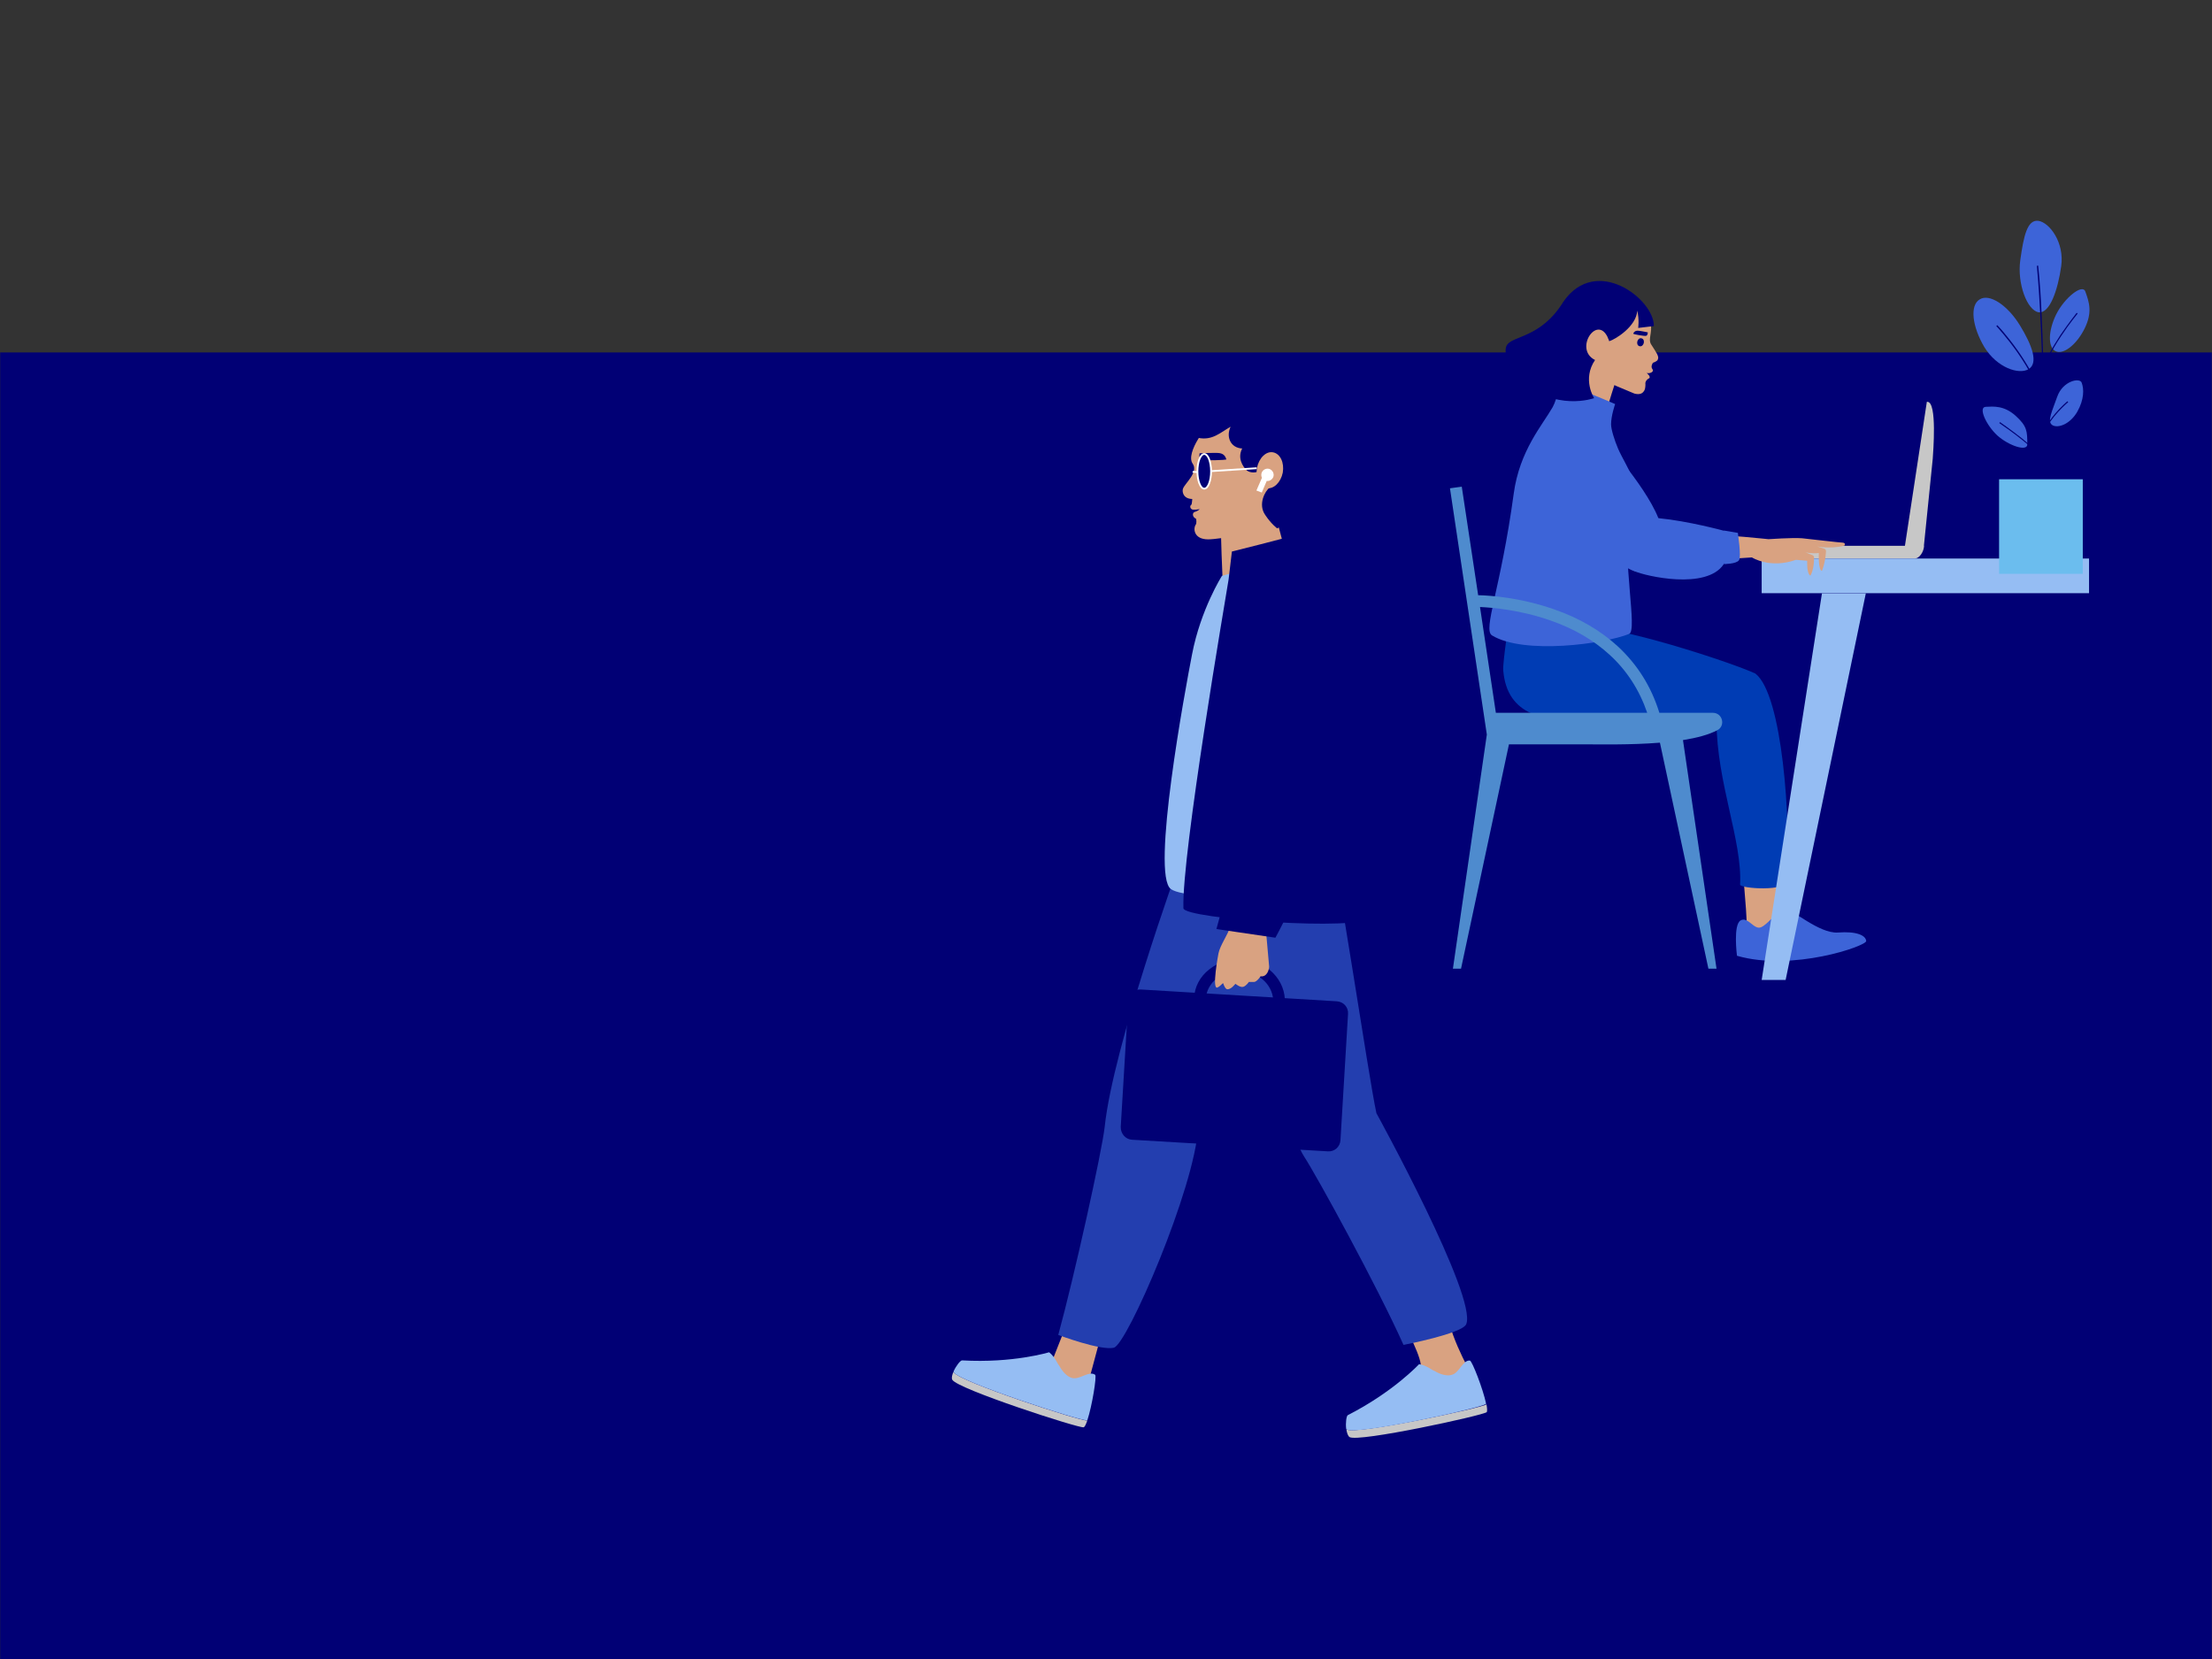 <?xml version="1.0" encoding="utf-8"?>
<!-- Generator: Adobe Illustrator 24.0.1, SVG Export Plug-In . SVG Version: 6.00 Build 0)  -->
<svg version="1.1" id="Ebene_1" xmlns="http://www.w3.org/2000/svg" xmlns:xlink="http://www.w3.org/1999/xlink" x="0px" y="0px"
	 viewBox="0 0 1200 900" style="enable-background:new 0 0 1200 900;" xml:space="preserve">
<rect x="0" y="0" width="1200" height="900" fill="#333333" stroke="none"/>
<style type="text/css">
	.st0{fill:#010075;}
	.st1{fill:#D9A281;}
	.st2{fill:#3D64D8;}
	.st3{fill:#003CB4;}
	.st4{fill:#4E8BCE;}
	.st5{fill:#95BDF3;}
	.st6{fill:#C7C7C7;}
	.st7{fill:none;stroke:#FFFFFF;stroke-width:0.969;stroke-linecap:round;stroke-miterlimit:10;}
	.st8{fill:none;stroke:#FFFFFF;stroke-width:0.969;stroke-miterlimit:10;}
	.st9{opacity:0.33;fill:#FFFFFF;enable-background:new    ;}
	.st10{fill:#010075;stroke:#FFFFFF;stroke-width:0.969;stroke-miterlimit:10;}
	.st11{fill:#233EAF;}
	.st12{fill:#FFFFFF;}
	.st13{fill:#6BBDEE;}
</style>
<g id="Ebene_1_1_">
</g>
<g id="Ebene_2_2_">
	<rect x="0.1" y="191.2" class="st0" width="1199.8" height="708.8"/>
</g>
<g>
	<g>
		<path class="st1" d="M860,187.9c0-4.7,2.6-9,5.8-9.7c5.6-1.2,6.9,6,6.9,6s18.2-9.3,14.4-23.2l0,0l0,0l0,0c0.1,0.1,0.3,0.3,0.5,0.4
			c1.6,1.6,6.7,7.1,7.8,12.8c1.3,6.8-1.7,9.7,0.5,12.9c2.6,4.1,4.4,6.4,3.4,8l0,0c0,0.1-0.1,0.1-0.1,0.3c-0.5,0.5-1.3,1-2.5,1.4
			c0,0-1.4,2-0.3,3.4l0,0c1.2,1.4-1.3,2.7-3.1,2.1l0,0c0.1,0.1,2.9,2.4,1,3.1c-0.1,0-0.3,0.1-0.4,0.3c-1.2,0.8-1.3,2.1-1.3,2.1
			c0.1,0.9,0,2.9-0.4,3.7c-0.1,0.3-0.3,0.5-0.4,0.7c-0.8,1.2-2.2,2.1-5.2,1.3c0,0-3.9-1.6-8.8-3.7c-0.7-0.3-1.3-0.5-2-0.9l0,0
			c-1.8,5.6-4.4,13.5-6.3,22.5c-1.8,9-31-5.2-25-11.8C854.3,209.5,860,187.9,860,187.9z"/>
		
			<ellipse transform="matrix(0.249 -0.968 0.968 0.249 488.836 1001.323)" class="st0" cx="890.3" cy="185.4" rx="2.2" ry="1.8"/>
		<path class="st0" d="M893.9,180.3c0,0-4.3-0.9-5.4-0.9c-1.7,0-2.2,1-2.5,1.6c-0.1,0.3,5.9,1.4,6.9,1.2
			C894,182,893.9,180.3,893.9,180.3z"/>
	</g>
	<path class="st1" d="M944.9,467.3c0,0,2.7,25.9,2.7,35.4l10.9,4.1l9.9-9.8c0,0,0.4-22.6-2.9-34.8L944.9,467.3z"/>
	<path class="st2" d="M942.3,518.5c0,0-2.2-16.9,2-19.2c4.1-2.2,7.2,5.4,11.1,3.7c4.1-1.8,9.2-9.8,13.1-9.8
		c3.9,0,18.3,13.3,28.5,12.7c10.3-0.8,15.2,1.6,15.4,4.6C1012.6,513.2,972.3,527.2,942.3,518.5"/>
	<path class="st3" d="M952.3,365.4c-13.9-6.4-76.7-26.8-92.1-24.7c-10.9,1.4-28.9-18.4-40.9-8c0,0-4.2,26.3-3.8,31
		c2.1,24.6,22,28.1,49.8,28.6s90.4,5.4,90.4,5.4L952.3,365.4z"/>
	<path class="st3" d="M931.2,391.2c0.1,33.4,14,64.7,12.8,88.7c-0.1,2.2,25.9,3.9,25.4-2.2c2.2-32.3-2.4-100.6-17-112.2L931.2,391.2
		z"/>
	<path class="st2" d="M846.2,207.4c0,0-1.2,8.6-3.9,13.5c-5.6,9.8-17.9,23.5-21.1,46.8c-7.1,52.2-16.9,73.8-11.8,77
		c17.3,10.6,61,4.6,74.4-0.8c4.7-1.8-3.8-39.9,0-63.2c11.6-9.8-2.2-28.3-6-37.3c-2-4.7-3.8-10.5-3.8-13.2c0-4.7,2.2-11,2.2-11
		C869.6,216.3,852.3,209.2,846.2,207.4z"/>
	<path class="st4" d="M929.2,386.7h-29c-4.4-14.3-12-26.3-22.6-36.1c-9.3-8.5-20.8-15.3-34.4-20c-18.2-6.4-34.8-7.6-41.3-7.7
		L793,264l-6.4,0.9l20,133.6l-18.4,127h4.4l26-121.7h40.6c8.5,0,25.2,0.4,41.3-0.9l26.3,122.6h4.4l-18.2-124
		c7.5-1.2,14-2.9,18.7-5.4C936.2,393.7,934.5,386.7,929.2,386.7z M811.5,386.7l-8.6-57.4c6.8,0.3,22,1.6,38.2,7.3
		c12.7,4.4,23.5,10.7,32.2,18.7c9.3,8.5,16.1,19.1,20.3,31.4H811.5z"/>
	<g>
		<g>
			<g>
				<polygon class="st5" points="955.7,531.6 968.7,531.6 1012.2,321.9 988.4,321.9 				"/>
			</g>
		</g>
	</g>
	<g>
		<g>
			<g>
				<path class="st6" d="M1043.7,296.2h-10.3l11.9-78.2h0.3c5.4,0,3.1,27.7,2.9,30.9L1043.7,296.2z"/>
				<path class="st6" d="M1038.7,303h-73.1v-1.8c0-2.7,2.2-5.1,5.1-5.1h73.1l0,0C1043.7,299,1041.5,303,1038.7,303z"/>
			</g>
		</g>
	</g>
	<path class="st2" d="M900.7,284.2c-4.6-16.6-31.1-46.8-34.1-48.5c-2.7-1.6-14-11.5-24.7,4.1c-19.1,27.7,36,67.8,45.1,70.2
		C896.4,312.4,900.7,284.2,900.7,284.2z"/>
	<rect x="955.7" y="303" class="st5" width="177.6" height="18.8"/>
	<path class="st1" d="M950.4,302.4c0,0,9.8,6.3,23.9,1.3c0,0,4.4,0.4,6.1,0.5c0,0-0.4,6.8,1.7,8.1c0,0,2.1-3,2-9.9
		c0-0.5-0.3-1-0.8-1.2c-1.3-0.5-4.1-1.7-4.1-1.6c0,0,3.9,0.9,7.5,0.4c0,0-0.4,9.5,1.7,9.7c0,0,1.8-4.1,2.2-10.6
		c0-0.7-0.4-1.3-0.9-1.4c-1.4-0.5-3.8-1.3-3.9-1.3c0,0,6.9,1.6,14.8-0.4c0,0,0.9-1.4-0.8-1.6c-2.1-0.1-16.7-1.8-22.2-2.4
		c-5.5-0.4-18.2,0.5-18.2,0.5s-26.2-2.7-27.3-2c-4.6,3.3-9.4,13.7-9.4,13.7L950.4,302.4z"/>
	<path class="st2" d="M887.1,310c5.6,2.5,38.6,10.2,48-3.9c1.7-2.6,6.7-15.4,0-18.2c0,0-19-5.2-35.4-6.8
		C888.2,280,881.5,307.5,887.1,310z"/>
	<path class="st0" d="M848.1,163.7c17.9-25.8,49.4-1.2,49.1,13.2l-8.5,1c0,0,0.7-4.3-0.5-9.4c-0.4,8.5-11.8,15.6-15.2,16.6
		c-5.4-16.6-19.9,4.2-7.7,10.2c-7.1,10.5-0.5,20.7-0.5,20.7s-21.6,7.7-39.6-10.2c-8.6-8.5-9.3-15.8-7.8-18.4
		C820.3,182,836,183.5,848.1,163.7z"/>
	<path class="st2" d="M943.4,303.9c-1.4,2.1-8.2,2.1-8.2,2.1v-18.2l7.6,1.3C942.7,289.2,944.8,301.9,943.4,303.9z"/>
</g>
<g>
	<path class="st1" d="M797.9,744.9l-13.2,6.9c0,0-15.8-5.2-14.1-9.2c2-4.4-9.2-24.5-9.2-24.5l23.9-10.7
		C783.2,719.2,797.9,744.9,797.9,744.9z"/>
	<g>
		<g>
			<path class="st1" d="M662.5,286.6c-0.5-0.3,0.8,28.9,0.8,28.9l19.4,5.8l16.6-14.3l-5.8-21.8l-4.8-12.8L662.5,286.6z"/>
			<g>
				<path class="st1" d="M641.8,265c1.2-3,8.5-8.9,5.2-13.5c-4.1-5.8,8.4-22.5,11.2-21.8c8.1-2.2,23.4,3,22.4,17.1
					c-0.1,1.2,0.8,3.1,2,5.1c1.8-4.4,5.9-7.2,9.3-6.1c3.8,1.2,7.1,5.6,5.5,10.9c-1.6,5.1-5.6,8.6-7.6,9.2c0.4,9.5-2.9,21.5-7.8,22.5
					c0,0-19.8,4.2-26.6,4.2c-7.8,0-8.2-5.9-6.7-8c0.5-0.5,0.4-3.1,0-3.3c-1.4-0.5-2.1-2.4-1-3.4c2.4-0.7,3.1-1.7,3.1-1.7
					s-2,0.4-3.5,0.3c-1.6-0.1-2.1-2-1-2.7c0.3-0.1,0.5-3.1,0.5-3.1C641.6,270.6,641.2,266.4,641.8,265z"/>
				<path class="st0" d="M641.8,225.4c2.9-5.2,8.5-6.5,10.5-3.1c2.1-10.7,19.1-19.9,27.3-7.5c2.1-4.2,25.9-5.5,34.9,15
					c4.7,10.9-1.2,18.4-1.3,18.6c5.1,2.7,5,13.7,3,17.9c-8.2,17.1-15.7,15.2-22.6,20l0,0l-0.8,0.3c0,0-3.3-2.5-6.4-7.2
					c-4.1-5.8-0.1-13.1,2.4-14.9c0,0-5.2-9.8-5.2-9.4c-1.6,1.6-5.6,1.6-7.3,0c-2.2-2.1-5.1-6.7-2.4-11.8c-6.4-0.3-8.9-6.4-6.3-11.8
					c-5.4,3-9.9,7.7-17.7,6C650,237.5,637.2,233.7,641.8,225.4z"/>
				<ellipse class="st0" cx="654.4" cy="255.8" rx="2.5" ry="3"/>
				<path class="st0" d="M650.8,245.9c0,0,9-0.4,10.7-0.1c2.9,0.4,3.4,2.4,3.8,3.4c0.1,0.4-11.8,0.8-13.5,0.1
					S650.8,245.9,650.8,245.9z"/>
			</g>
			<g>
				<line class="st7" x1="647.4" y1="256" x2="649.6" y2="256.1"/>
				<line class="st8" x1="681.8" y1="254" x2="656.9" y2="255.6"/>
				<ellipse class="st9" cx="653.3" cy="255.7" rx="3.7" ry="9.4"/>
				<g>
					<ellipse class="st10" cx="653.3" cy="255.7" rx="3.7" ry="9.4"/>
				</g>
			</g>
			<path class="st1" d="M681.9,253.8c-0.9,5.4,1.3,10.2,5.2,11c3.8,0.7,7.7-3,8.8-8.4c0.9-5.4-1.3-10.2-5.2-11
				C686.9,244.6,683,248.4,681.9,253.8z"/>
		</g>
		<polygon class="st1" points="589.7,752.7 570.6,762.7 567.8,745.9 577.5,721.3 596.6,727 		"/>
		<path class="st6" d="M517.4,744.4c2.6,5.1,69.3,26.7,72.2,26.2c0,0,0.1,0,0.3-0.1c-0.8,2.2-1.4,3.7-2.1,3.8
			c-2.7,0.5-68.5-20.8-71.2-25.8c-0.5-0.9-0.1-2.7,0.7-4.4C517.2,744.2,517.2,744.3,517.4,744.4z"/>
		<path class="st5" d="M517.4,744.4c0-0.1-0.1-0.3-0.1-0.4c1.3-3,3.7-6,4.6-6c27.6,1.6,47.2-4.4,47.2-4.4s2.2,1.3,4.7,6.1l1.2,1.8
			c0,0,2.7,5.2,6.8,6.1c4.1,0.9,8.9-4.1,12.3-1.8c1,0.7-1.7,17.1-4.2,24.6c-0.1,0-0.1,0.1-0.3,0.1
			C586.7,771.1,520,749.5,517.4,744.4z"/>
		<path class="st11" d="M656.9,480.4c0,0,40.3,131.3,50.5,146.9c6.9,10.5,39.8,70.6,54,102.3c0,0,31.8-6.1,34-11.2
			c6.3-14.5-48.7-114.5-48.7-114.5c-4.4-20.1-22.2-142.2-26-149.9C711.2,435.6,656.9,480.4,656.9,480.4z"/>
		<path class="st11" d="M715.1,467.4L650,611.5c-1.8,33.1-38.6,117.9-45.7,119.6c-7.1,1.8-30.2-6.9-30.2-6.9
			c8.6-31.3,23.8-99.9,25.2-113c4.6-43.4,40-141.5,40-141.5S712.5,439.4,715.1,467.4z"/>
		<g>
			<path class="st6" d="M730.7,775.5c4.7,3,73.4-11.8,75.6-13.6l0.1-0.1c0.4,2.2,0.5,3.9,0.1,4.3c-2.1,1.8-69.7,16.5-74.4,13.5
				c-0.9-0.7-1.4-2.2-1.7-4.2C730.6,775.4,730.6,775.5,730.7,775.5z"/>
			<path class="st5" d="M730.7,775.5c-0.1-0.1-0.3-0.1-0.4-0.3c-0.4-3.3,0.1-7.1,0.9-7.5c24.7-12.6,38.6-27.6,38.6-27.6s2.6,0,7.1,3
				l1.8,0.9c0,0,5,3.1,9,1.8c4.1-1.2,5.8-8,9.7-7.7c1.2,0.1,7.2,15.6,8.8,23.4c0,0.1-0.1,0.1-0.1,0.1
				C804.1,763.8,735.5,778.7,730.7,775.5z"/>
		</g>
		<g>
			<g>
				<path class="st0" d="M697,544.3c0.8-12.4-9.7-23.2-23.3-23.9c-6.5-0.4-12.8,1.6-17.7,5.5c-5,3.9-8,9.5-8.2,15.6l6.3,0.4
					c0.3-4.3,2.4-8.2,5.9-11.1c3.7-2.9,8.4-4.4,13.3-4.1c10.2,0.7,17.9,8.4,17.4,17.4L697,544.3z"/>
			</g>
			<path class="st0" d="M614.1,618.3l106.2,6.3c3.7,0.3,6.7-2.5,6.9-6.1l4.1-68.4c0.3-3.7-2.5-6.7-6.1-6.9L619,536.8
				c-3.7-0.3-6.7,2.5-6.9,6.1l-4.1,68.4C607.9,615,610.6,618.1,614.1,618.3z"/>
		</g>
		<path class="st1" d="M661,517.3L661,517.3c0.8-4.4,5.4-10.7,6.1-14c0.9-3.4,6.9-27.1,6.9-27.1l17.9,4.2l-5.1,24.7l1.7,19.2
			c0,1.8-0.9,3.9-2.2,4.8c-1.3,0.9-2.4,0.5-2.4,0.5s-2,3-3.5,3.1c-1.6,0-2.9,0-2.9,0s-1.3,2-2.9,2.6c-1.6,0.7-4.4-1.6-4.4-1.6
			s-2.6,3.5-4.7,2.9c-0.7-0.3-1.3-1.4-2-3.3c-0.9,0.9-2.2,2.1-3,2.4C657.2,537.2,661,517.3,661,517.3z"/>
		<path class="st5" d="M699.4,302.3l-36.5,10.1c0,0-11.5,18.1-16.2,42.5c-3.7,19-22.4,119.7-11.5,127.4c10.7,7.7,85.4,1.7,85.8,0.5
			C721.3,481.6,699.4,302.3,699.4,302.3z"/>
		<g>
			<path class="st0" d="M678.4,311.6c-26.8,13.2-2.1,46,5.9,103.5L659.9,504l32,4.7c0,0,40.2-73.6,38.1-107.1
				C727.3,358.4,698.1,301.9,678.4,311.6z"/>
		</g>
		<path class="st0" d="M666.5,314.4l1.8-15.2c0,0,30.5-7.6,32.2-8.4l3.4,12.3c4.4,4.3,10.9,13.1,19,31.1
			c12.6,30.7,14.9,53.2,16,85.5c0.7,23,5.4,62.8,2.9,78c-1.3,7.6-99.7,0.9-99.8-5C641,463.6,664.9,324.4,666.5,314.4z"/>
		<path class="st12" d="M681.6,266.1l3-6.9c-0.4-0.9-0.5-1.8-0.1-2.9c0.8-1.7,2.7-2.5,4.4-1.8c1.7,0.8,2.5,2.7,1.8,4.4
			c-0.7,1.4-2.1,2.2-3.5,2l-2.7,6.3L681.6,266.1z"/>
	</g>
</g>
<g>
	<path class="st2" d="M1126.9,223.4c3.8-6.7,3.7-12.4,2.4-15.8c-1-2.9-10.3-1-13.3,7.7c-2.5,7.3-5.8,13.5-2.5,15.4
		C1116.6,232.4,1123,230.1,1126.9,223.4z"/>
	<path class="st2" d="M1083.6,236.3c6.3,5.6,16.2,8.8,16.2,4.8c0-7.2-0.1-9.9-6.4-15.6c-6.3-5.6-11.9-5-16.2-4.8
		C1073.1,220.9,1077.4,230.6,1083.6,236.3z"/>
	<path class="st2" d="M1076.5,188.3c6.8,11.1,18.7,15.2,24.1,11.9c5.2-3.3,2-12.6-4.8-23.7c-6.8-11.1-16.6-17.4-21.8-14.1
		C1068.5,165.6,1069.9,177.2,1076.5,188.3z"/>
	<path class="st2" d="M1096,141.1c-1.8,12.8,3.8,27.3,9.9,28.3c6.1,0.9,10.5-12.2,12.3-25s-6.3-23.7-12.4-24.6
		C1099.7,119,1097.8,128.3,1096,141.1z"/>
	<path class="st2" d="M1115.5,170.5c-4.4,8.9-4.6,17.9-0.4,20s11.4-3.4,15.8-12.3s2.4-14.4,0.4-20
		C1129.8,153.7,1120,161.5,1115.5,170.5z"/>
	<path class="st0" d="M1114.9,224.4c-2.5,3-4.3,5.6-5.5,8.1c-0.3-9.7-0.5-20.1-0.8-30l0,0c0.5-4.6,3.8-11.6,9.7-20.4
		c4.4-6.7,8.8-11.9,8.8-12l-0.5-0.4c0,0-4.3,5.4-8.8,12c-4.8,7.3-7.8,13.2-9.2,17.7c-0.4-13.1-0.8-24.9-1.2-32l0,0
		c-0.1-3-0.7-14.1-1.7-23.3l-0.7,0.1c1,10.6,1.7,23.8,1.7,24.1l0,0c0,0,0.9,14.7,1.3,33.9c0,0.1,0,0.3,0,0.3l0,0
		c0.1,4.7,0.1,9.7,0.1,14.8c-4.6-19.5-24.3-40.8-24.6-40.9l-0.5,0.5c0.3,0.3,22.4,23.9,25.1,44.1l0,0c0,8.9-0.3,18.1-0.8,26.6
		c-2.5-3.4-8.1-7.8-10.3-9.7c-5.9-4.7-11.9-8.8-12-8.9l-0.4,0.5c5.8,3.9,19.6,14,22.6,19c-0.5,9-1.4,17.3-2.9,23.9h5.9
		c0,0-0.4-17.3-0.8-38.2c2.6-7.5,12.4-16,12.6-16l-0.4-0.5C1121.4,217.8,1118.1,220.6,1114.9,224.4z"/>
	<rect x="1084.5" y="260" class="st13" width="45.4" height="51.3"/>
</g>
</svg>
